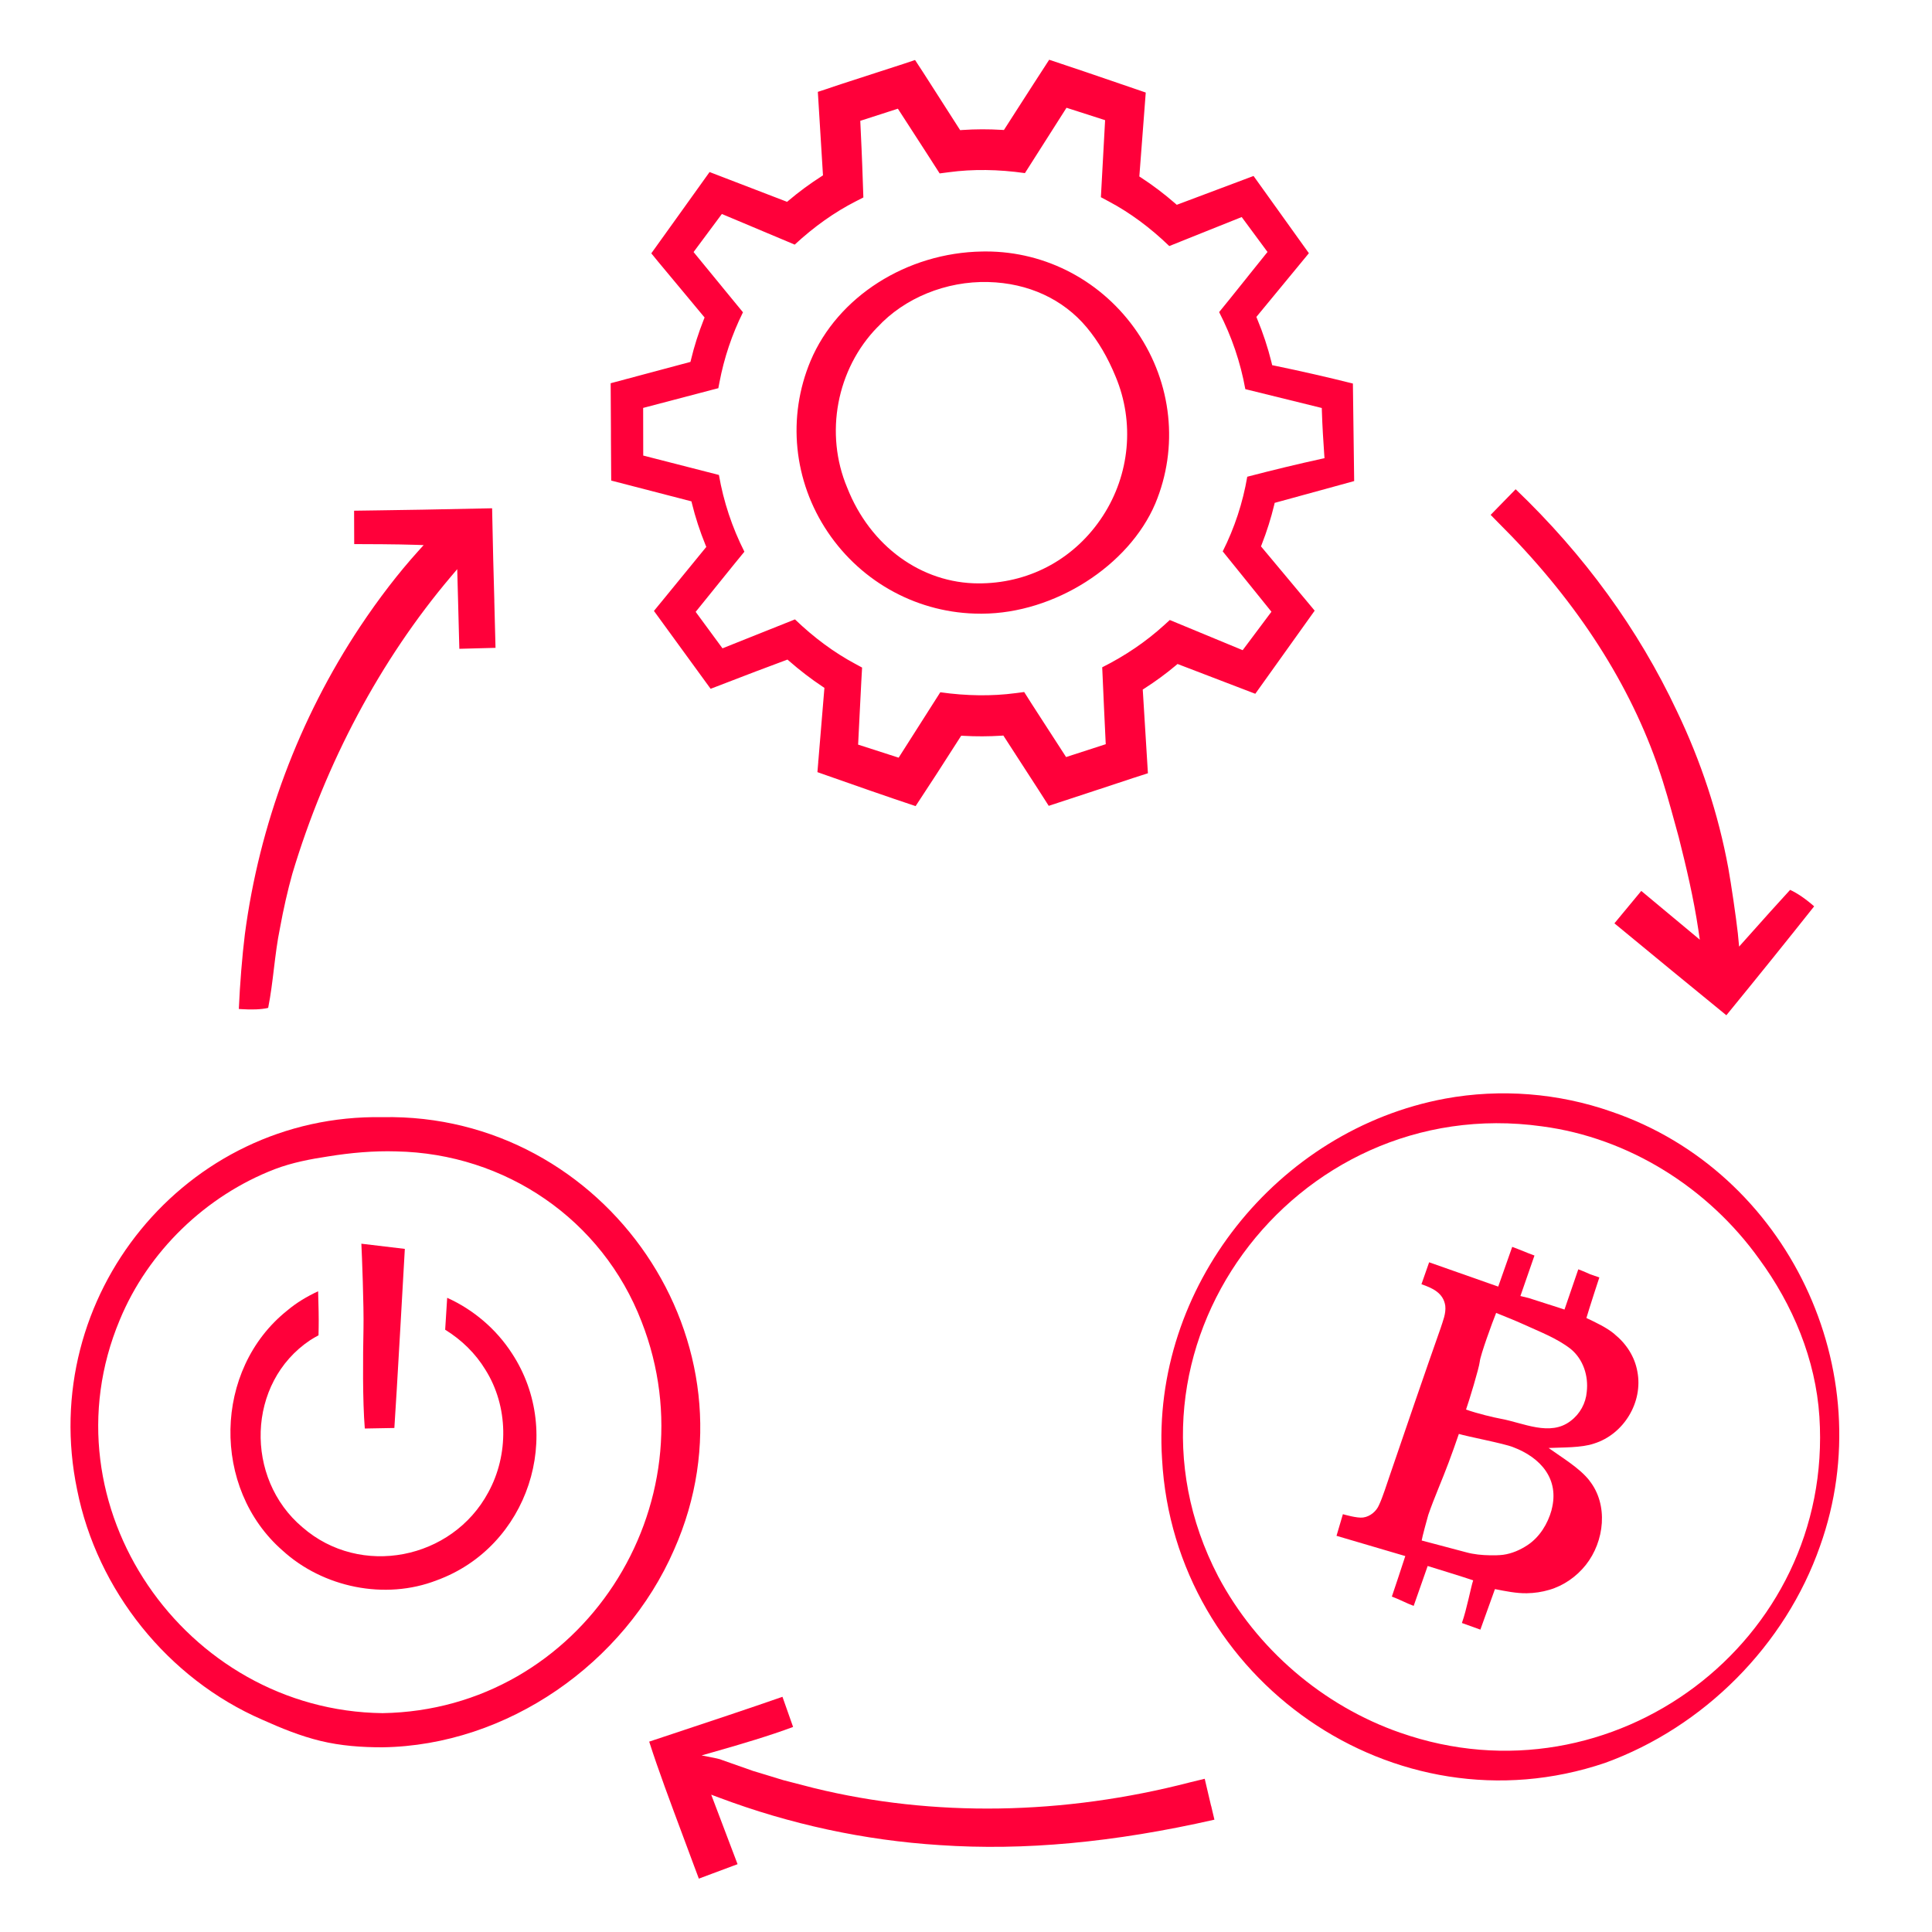 <?xml version="1.0" encoding="UTF-8"?><svg xmlns="http://www.w3.org/2000/svg" id="Ebene_1" data-name="Ebene 1" viewBox="0 0 500 500"><defs><style> .cls-1 { fill: #ff003a; } </style></defs><path class="cls-1" d="M178.83,93.1l-.14.56-20.65,5.52c0,1.37.03,6.88.07,12.44v1.62c.04,5.08.07,9.86.07,11.13h0s20.76,5.38,20.76,5.38l.14.56c.88,3.59,2.06,7.19,3.49,10.7l.22.53-.37.45c-2.08,2.54-9.08,11.1-11.27,13.79-.33.4-.56.68-.67.81h0s-1.24,1.52-1.24,1.52c.12.17,3.54,4.86,10.44,14.34l4.23,5.81,11.61-4.46s5.22-1.95,7.74-2.9l.54-.2.44.38c2.79,2.44,5.7,4.67,8.64,6.62l.48.32-1.54,18.53c-.02.21-.04.43-.07.63h.02s-.22,2.65-.22,2.65l2.67.94c5.68,2.01,16.2,5.69,22.74,7.85,3.49-5.28,7.14-10.91,11.49-17.74l.31-.48.57.03c3.26.19,6.55.17,9.77-.03l.57-.04.31.48c1.04,1.61,2.45,3.79,3.94,6.09,3.52,5.44,7.15,11.03,7.49,11.62h0l2.83-.93c.76-.23,5.29-1.73,10.09-3.32l.1-.03c6.88-2.28,12.17-4.03,12.65-4.15h0c-.03-.48-.91-14.85-1.3-21.09l-.04-.57.48-.31c2.81-1.8,5.54-3.8,8.09-5.94l.44-.37,20.12,7.71c.99-1.38,3.7-5.18,6.61-9.25l1.08-1.51c3.29-4.6,6.58-9.21,7.68-10.75h0c-.21-.28-3.67-4.41-7.02-8.41-2.46-2.94-4.95-5.91-6.51-7.79l-.37-.44.21-.53c1.3-3.32,2.38-6.74,3.21-10.17l.13-.56.55-.15c3.2-.88,12.77-3.5,16.42-4.5l3.6-.99-.33-25.24c-6.49-1.63-13.5-3.23-20.29-4.63l-.6-.12-.21-.88c-.92-3.71-2.15-7.43-3.66-11.07l-.22-.54.37-.45c1.8-2.18,7.7-9.34,10.56-12.81l2.66-3.23-14.32-19.99-1.73.65s-13.88,5.21-17.6,6.61l-.54.2-.44-.38c-2.79-2.43-5.74-4.66-8.77-6.64l-.48-.31.7-9.13c.46-5.97.94-12.14.96-12.59h0s-2.47-.85-2.47-.85c-10.29-3.54-17.87-6.11-22.52-7.64h0c-2.33,3.57-5.63,8.71-8.62,13.36l-3.09,4.82-.57-.03c-3.39-.21-6.82-.2-10.19.03l-.57.04-.31-.48c-1.06-1.65-2.55-3.98-4.1-6.4l-.44-.69c-3.75-5.86-6.43-10.05-6.82-10.58h-.02c-.4.17-4.1,1.37-9.7,3.18-5.69,1.84-12.15,3.93-12.81,4.2l-2.63.86,1.33,21.61-.48.31c-2.9,1.86-5.72,3.93-8.37,6.17l-.44.37-20.06-7.71-1.44,2.01c-.33.47-3.31,4.63-6.61,9.23-3.32,4.62-6.75,9.4-7.03,9.8.33.44,1.93,2.37,6.92,8.35,2.44,2.93,4.96,5.96,6.5,7.81l.37.44-.21.53c-1.35,3.4-2.47,6.9-3.31,10.41ZM185.92,100.49s0,0,0,0h-.02s.29-1.51.29-1.51c1.19-6.31,3.24-12.42,6.09-18.16h0c-1.77-2.17-3.54-4.32-5.32-6.48l-.11-.14c-2.3-2.79-4.6-5.58-6.88-8.39l-.47-.58.44-.6c1.94-2.63,4.45-6.01,6.43-8.65l.45-.6.69.29c2.87,1.19,6.16,2.58,9.31,3.91l.68.29c2.3.97,4.5,1.9,6.38,2.68l1.79.76c5.01-4.64,10.32-8.41,15.8-11.2l1.97-1.01c-.05-1.33-.09-2.67-.14-4.02-.1-2.89-.2-5.79-.33-8.65-.05-1.01-.09-2.01-.14-3.02l-.19-4.14.71-.23c2.77-.89,5.54-1.78,8.31-2.68l.71-.23,2.92,4.51c3.31,5.12,7.4,11.44,7.89,12.24l2.47-.32c6.1-.82,12.7-.74,19.6.24l10.76-16.91,9.99,3.21-1.09,19.94,2.04,1.09c5.43,2.88,10.7,6.76,15.66,11.55h0c.25-.11,3.49-1.41,8.4-3.37,3.42-1.37,7.11-2.84,9.65-3.86l.69-.28,6.68,9.04-.47.58c-1.24,1.54-2.89,3.6-4.57,5.69l-.24.31c-3.34,4.17-6.8,8.48-7.24,8.98h0c3.25,6.3,5.53,13.01,6.78,19.94l19.79,4.88.02.73c.12,3.96.38,8,.62,11.43l.06.83-.82.18c-6.03,1.32-12.3,2.83-19.17,4.62-1.15,6.74-3.29,13.24-6.35,19.32h0c1.73,2.15,3.47,4.3,5.21,6.45,2.32,2.86,4.63,5.72,6.93,8.59l.47.58-.45.6c-1.61,2.15-4.84,6.46-6.55,8.75l-.45.6-.69-.29c-3.57-1.48-13.67-5.65-15.97-6.61l-2.2-.91-1.47,1.34c-4.66,4.24-10.05,7.91-16.02,10.9l.1,2.17c.18,4.13.51,11.56.78,16.99l.04.74-10.27,3.33-.4-.63c-1.05-1.64-2.42-3.75-3.83-5.92l-.12-.18c-3.62-5.6-6.21-9.6-6.49-10.1l-2.24.29c-6.11.81-12.66.73-19.47-.23l-10.78,16.93-10.49-3.38.04-.74c.11-2.12.25-4.95.39-7.79.3-5.93.55-10.88.6-11.41h0s-1.82-.99-1.82-.99c-5.42-2.9-10.65-6.77-15.55-11.48-.24.09-3.7,1.47-9.8,3.91l-8.96,3.58-6.94-9.44.47-.58c1.16-1.44,2.72-3.36,4.33-5.36l.07-.09c4.17-5.16,7.38-9.14,7.74-9.54-3.18-6.29-5.4-12.97-6.59-19.86l-19.59-5.02-.02-12.33,17.85-4.69h0s1.64-.42,1.64-.42Z"/><path class="cls-1" d="M253.73,158.82h.46c18.64-.08,37.9-12.32,44.79-28.47,6.09-14.55,4.35-31.14-4.65-44.37-8.95-13.14-23.53-20.9-39.16-20.9-.33,0-.65,0-.98.01-19.56.31-37.41,11.69-44.42,28.31-6.09,14.54-4.43,31.09,4.44,44.28,8.9,13.24,23.67,21.14,39.51,21.14ZM227.08,84.69c6.95-7.55,17.76-11.99,28.69-11.7,10.33.26,19.37,4.43,25.47,11.74,3,3.6,5.45,7.78,7.49,12.76,4.93,11.79,3.69,25.27-3.32,36.05-7.03,10.8-18.41,17.16-31.22,17.43-.31,0-.62.01-.92.01-14.78,0-28.06-9.63-34.01-24.76-5.9-13.99-2.76-30.7,7.82-41.55Z"/><path class="cls-1" d="M69.31,260.84l.1-.04c.67-3.37,1.08-6.8,1.48-10.12.42-3.48.85-7.04,1.57-10.51.87-4.79,2-9.79,3.2-14.06,8.64-28.8,22.83-55.37,41.03-76.88l1.64-1.93.25,9.32c.11,4.11.21,7.7.22,8.45l.08,2.84,9.36-.25c-.1-3.99-.2-7.99-.31-11.99v-.37c-.2-6.98-.39-14.19-.52-21.28l-.05-2.48c-3.76.07-17.25.34-17.89.36-.9.01-6.75.1-11.52.18l-6.31.09.03,8.64c2.83,0,11.2.03,15.89.19l2.08.07-1.4,1.55c-5.11,5.66-10.17,12.23-15.04,19.54-15.79,23.77-26.11,51.31-29.83,79.65-.68,5.43-1.29,13.01-1.56,19.31l.58.04c2.83.19,5.16.09,6.92-.29Z"/><path class="cls-1" d="M428.66,197.19l.46,1.29h-.02c1.73,4.93,3.12,10.03,4.47,14.96.3,1.09.6,2.18.89,3.25,1.91,7.56,3.84,15.68,5.08,23.99l.37,2.51-15.15-12.62c-2.06,2.5-4.88,5.9-6.95,8.39h0c8.54,7.07,21.04,17.32,28.97,23.79,8.5-10.4,15.93-19.62,22.72-28.19h0c-2.13-1.88-4.39-3.43-6.22-4.26-2.92,3.18-6.87,7.56-11.73,13.03l-1.47,1.65-.21-2.2c-.04-.41-.08-.83-.12-1.26-.46-4.13-1.71-12.67-2.47-16.89-2.56-13.89-7.04-27.55-13.31-40.61-9.95-21.15-23.99-40.46-41.72-57.4h0s0,0,0,0c-.5.5-1.29,1.32-2.11,2.16-.97,1-1.9,1.96-2.48,2.54l-1.88,1.93,1.9,1.94c19.35,19.2,33.14,40.06,40.98,61.99Z"/><path class="cls-1" d="M313.42,467.33l-1.64-6.98h-.01s-3.68.89-3.68.89c-32.87,8.54-66.56,9.07-97.4,1.52l-7.94-2.05-7.88-2.4-7.75-2.73c-.56-.23-1.07-.39-1.62-.5l-3.92-.78,3.85-1.1c6.1-1.74,13.88-4.03,19.82-6.27-.79-2.23-1.96-5.55-2.75-7.8-8.59,3-19.05,6.47-28.29,9.54l-6.2,2.06c2.29,7.18,5.58,15.96,8.47,23.71,1.11,2.98,2.18,5.85,3.17,8.52l1.21,3.23,3.23-1.21c1.36-.5,3.81-1.42,5.6-2.09l1.19-.44c-.23-.62-2.27-5.99-4.4-11.61l-2.42-6.38,2.01.75c18.4,6.92,37.61,11.06,57.11,12.3,21.81,1.49,45.07-.67,71.11-6.58h0c-.21-.89-.53-2.25-.85-3.6h0Z"/><path class="cls-1" d="M417.09,287.71c-13.74-4.83-28.74-6.02-43.07-3.39-43.55,8.08-76.12,48.95-73.28,93.31h0c3.12,57.04,60.16,97.04,114.64,78.61,25.61-9.29,46.67-30.45,55.65-56.13,16.15-45.19-8.37-96.86-53.94-112.4ZM362.38,448.43c-20.04-6.98-37.18-21.71-47.12-40.47-30.33-58.29,19.47-125.45,83.82-116.46h0c22.5,2.97,43.01,15.93,56.17,34.3,8.72,11.86,14.65,26.03,15.61,40.84,3.77,58.24-53.66,101.02-108.46,81.79Z"/><path class="cls-1" d="M417.87,345.29c-2-1.69-4.86-3.03-7.31-4.19l.78-2.54c.83-2.66,1.7-5.31,2.57-7.96-.78-.26-1.55-.52-2.33-.8,0,0-2-.91-3.12-1.3-1.23,3.6-3.04,8.85-3.57,10.41-1.91-.66-7.27-2.3-9.29-2.99l-2.12-.51c.55-1.59,2.4-6.91,3.64-10.48-1.96-.69-3.87-1.57-5.76-2.24-1.25,3.54-3.12,8.89-3.62,10.28l-2.62-.92s-11.65-4.1-15.26-5.37c-.72,2.06-1.31,3.71-1.99,5.68,2.82.97,5.69,2.24,6.17,5.59.21,2.02-.61,3.88-1.19,5.72-3.68,10.4-9.6,27.69-13.17,38.16-.74,2.11-1.82,5.63-2.78,7.64-.68,1.65-2.31,3.02-4.12,3.26-1.53.22-4.88-.76-5.24-.86-.32,1.07-1.28,4.33-1.65,5.6,5.13,1.49,17.8,5.24,17.8,5.24-.85,2.68-3.13,9.45-3.48,10.49,1.72.6,3.94,1.8,5.65,2.4,1.07-3.08,3.62-10.32,3.62-10.32,0,0,9.73,2.99,11.78,3.71-.58,1.66-1.64,7.45-2.92,11.04l4.78,1.72c1.32-3.66,3.39-9.38,3.77-10.49,2.65.52,5.63,1.13,8.26,1.07,1.95-.03,3.91-.32,5.77-.87,3.74-1.08,7.09-3.43,9.5-6.47,4.81-6.08,5.91-15.56.89-21.84h.02c-2.57-3.27-7.18-5.98-10.55-8.41,3.45-.17,8.52-.02,11.76-1.15,7.69-2.39,12.74-10.72,11.21-18.63-.68-3.86-2.87-7.2-5.87-9.64ZM401.56,390.76c-1.01,3.62-3.09,7.03-6.26,9.13h0c-1.87,1.23-4.01,2.18-6.29,2.49-1.11.14-2.23.14-3.34.13-2.1-.03-4.23-.23-6.23-.78-1.35-.34-11.51-3.05-11.51-3.05.07-.69,1.5-5.95,1.7-6.6,1.47-4.31,3.69-9.29,5.26-13.54.92-2.42,1.81-4.99,2.66-7.44,2.18.67,11.67,2.47,14.01,3.41,7.16,2.69,12.11,8.29,9.98,16.24ZM410.65,360.2c-.24,2.95-1.76,5.73-4.15,7.52-5.33,4.14-12.29.5-18.16-.56-1.64-.3-5.98-1.31-8.93-2.37.77-2.17,3.38-10.75,3.55-12.4.15-1.66,3.25-10.17,4.24-12.61,2.19.91,4.82,1.92,6.96,2.9,4.12,1.9,8.74,3.61,12.35,6.44,3.23,2.66,4.62,6.96,4.14,11.08Z"/><path class="cls-1" d="M99.01,289.12c-51.03-.88-89.47,46.39-79.05,96.43,5.18,26.03,23.5,48.9,47.9,59.5,4.86,2.18,9.85,4.23,15.1,5.5,5.25,1.27,10.67,1.66,16.05,1.65,32.27-.47,62.63-21.72,75.44-51.13,23.65-53.3-17.7-113.08-75.44-111.95ZM99.01,443.36c-51.16-.61-88.1-53.74-68.04-101.71,7.33-17.79,22.3-32.21,40.19-39.09,4.46-1.69,9.17-2.59,13.82-3.29,5.77-.93,11.71-1.47,17.56-1.29,28.24.54,53.32,17.61,63.51,44.08,18.55,47.48-15.54,100.47-67.05,101.3Z"/><path class="cls-1" d="M94.07,343.84c-.15,7.35-.25,18.55.34,25.86l7.65-.14c.48-6.59,2.71-46.35,2.71-46.35,0,0-11.25-1.34-11.25-1.34.14,2.64.67,16.32.55,21.96Z"/><path class="cls-1" d="M115.73,335.86c-.16,2.53-.34,5.35-.52,8.27,4.21,2.6,7.84,6.11,10.41,10.35,5.97,9.48,6.1,21.99.74,31.76-9.35,17.39-33.06,22.12-48.09,9.01-14.99-12.61-14.48-37.41,2.01-48.42.7-.45,1.42-.86,2.15-1.25.01-.67.02-1.34.04-1.97.05-2.29-.03-5.89-.14-9.43-2.86,1.33-5.58,2.94-7.97,4.96-19.19,15.29-19.64,46.05-1.25,62.12,10.49,9.59,26.54,12.93,39.94,7.71,23.66-8.63,33.21-37.78,19.41-58.77-4.07-6.27-9.95-11.27-16.73-14.33Z"/></svg>